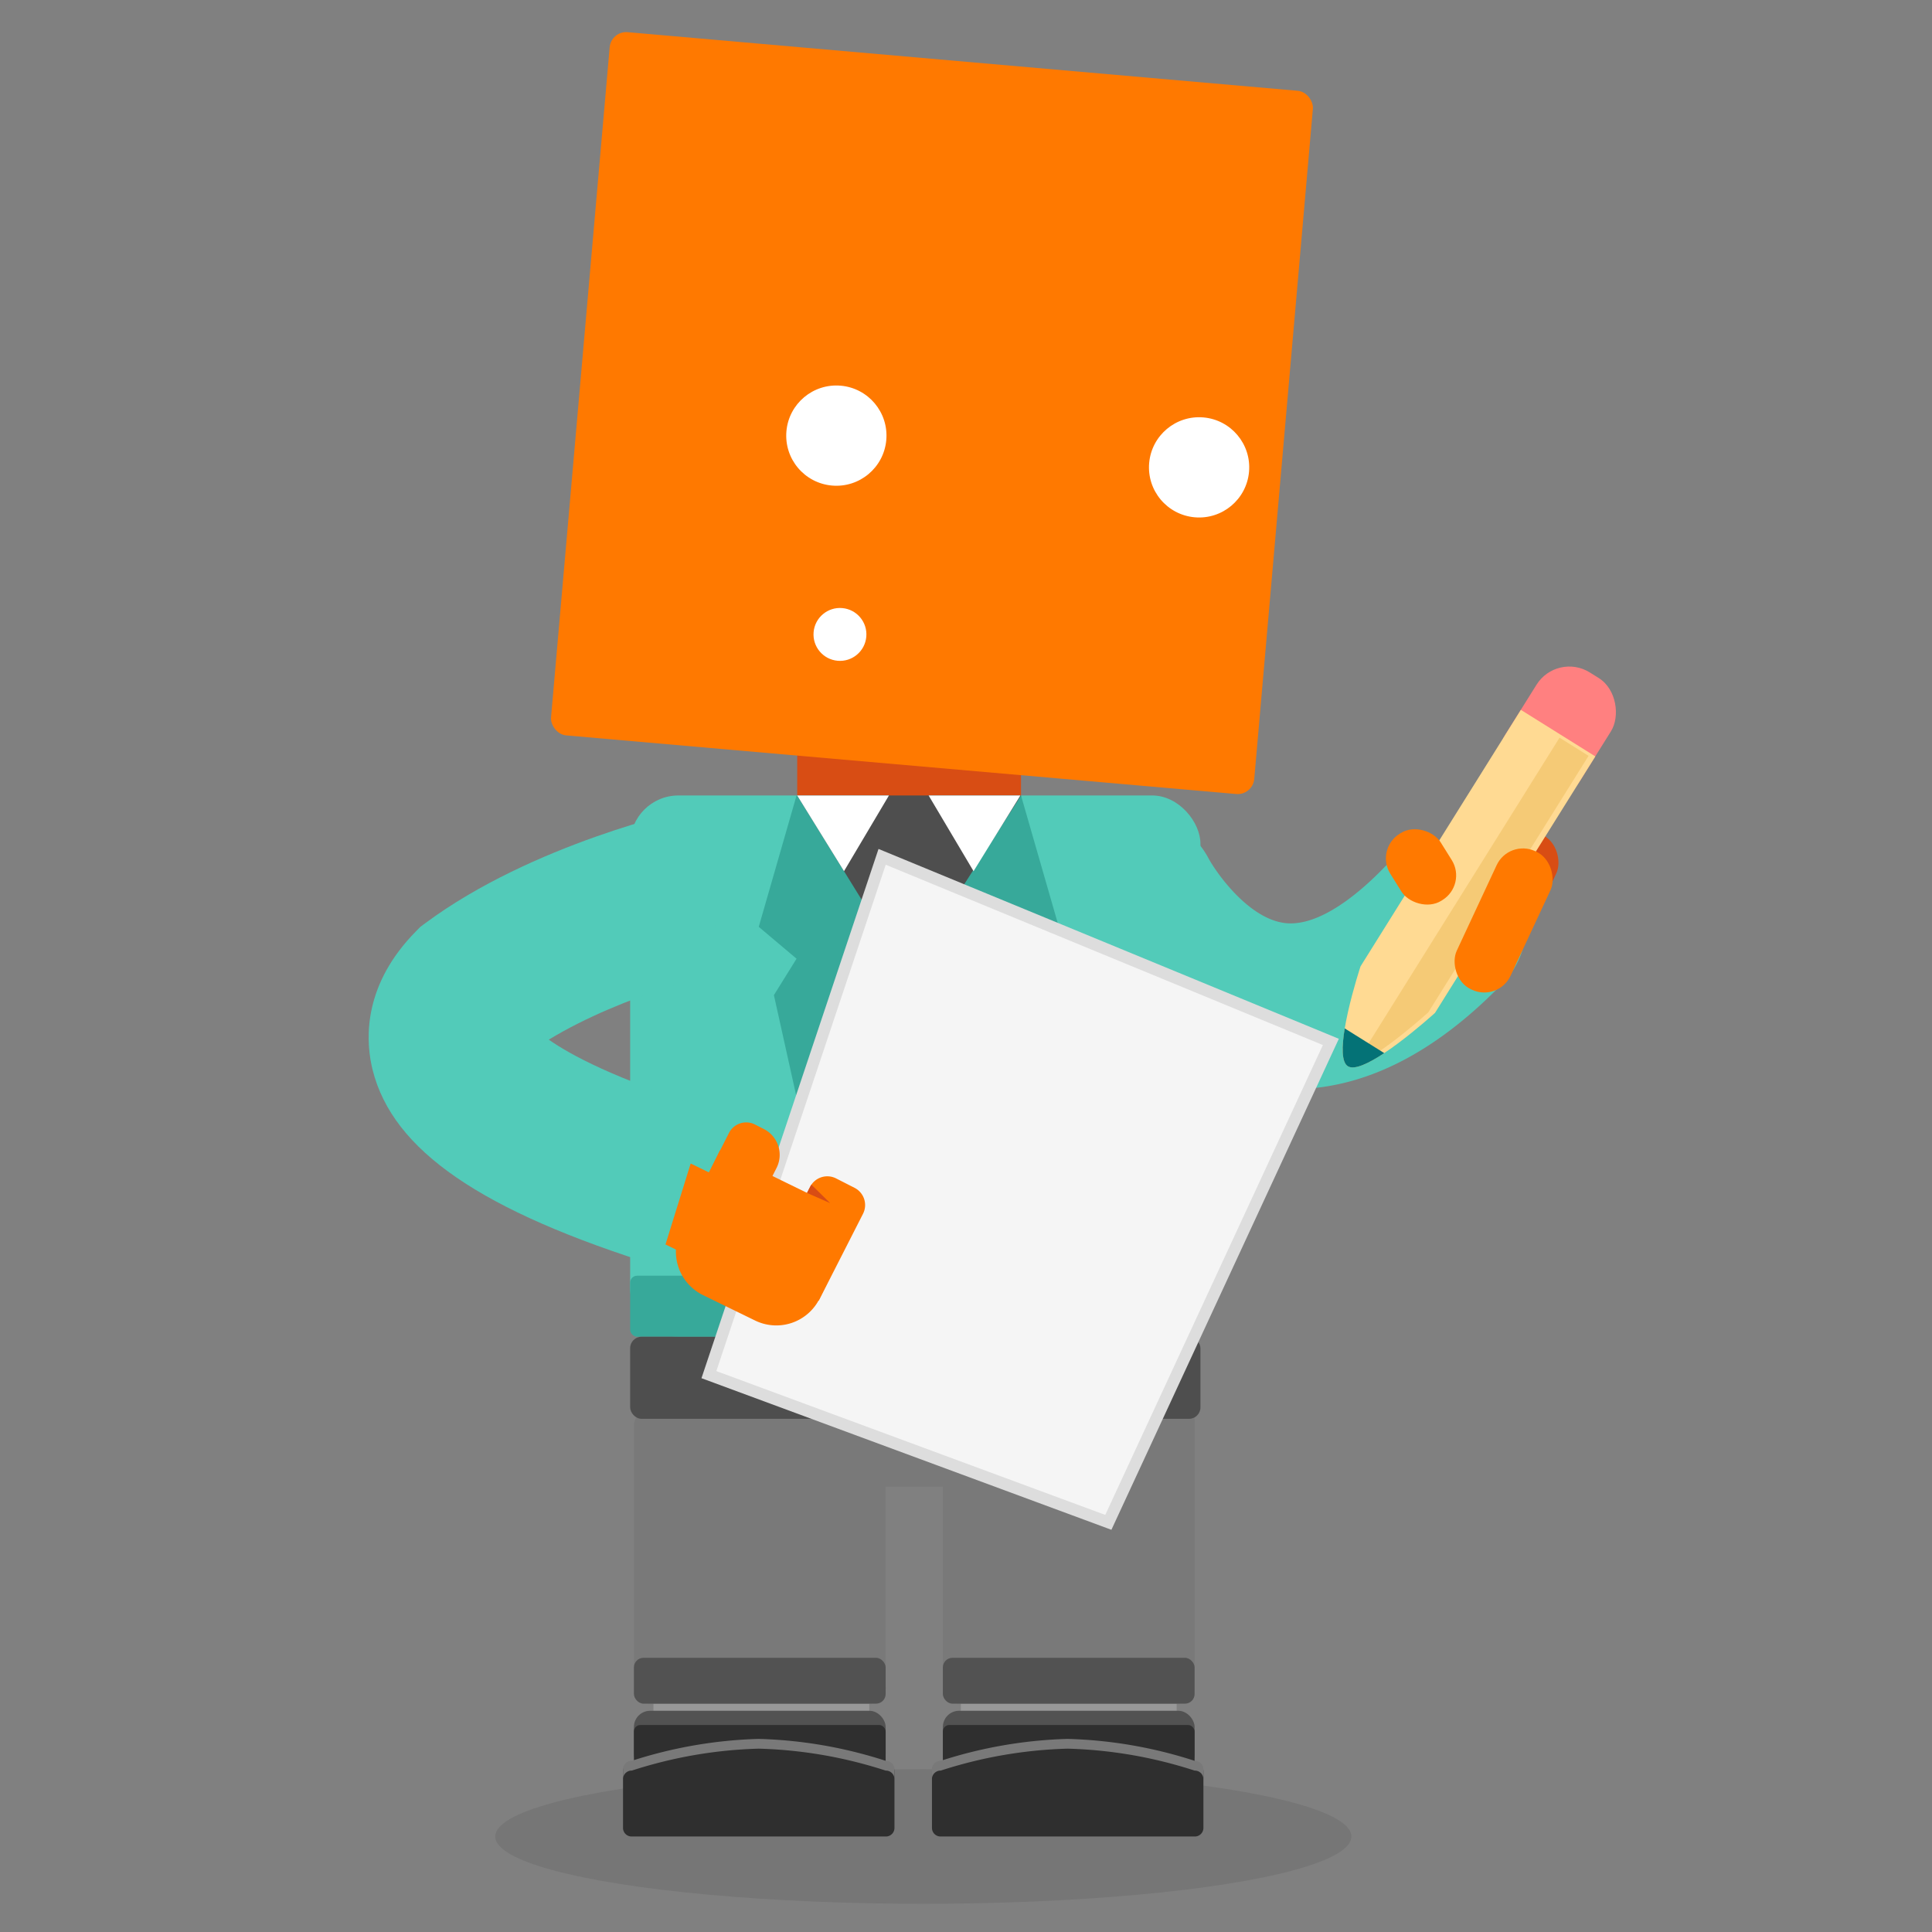 <svg xmlns="http://www.w3.org/2000/svg" xmlns:xlink="http://www.w3.org/1999/xlink" width="200" height="200" viewBox="0 0 200 200">
  <rect x="0" y="0" width="200" height="200" fill="#808080" stroke="none"/>
  <defs>
    <clipPath id="clip-path">
      <rect id="Rectangle_1711" data-name="Rectangle 1711" width="200" height="200" transform="translate(-12832.471 -2941.781)" fill="none" stroke="#707070" stroke-width="1"/>
    </clipPath>
  </defs>
  <g id="Groupe_de_masques_60" data-name="Groupe de masques 60" transform="translate(12832.471 2941.781)" clip-path="url(#clip-path)">
    <g id="Groupe_5491" data-name="Groupe 5491" transform="translate(-12797.985 -2938.6)">
      <path id="Tracé_4097" data-name="Tracé 4097" d="M8.575,47.792a8.579,8.579,0,0,1-2.344-16.83c1.731-.514,6.91-2.756,8.173-6.273S12.777,16.1,10.943,13.378a8.578,8.578,0,0,1,14.218-9.6c6.539,9.685,8.33,18.73,5.326,26.883C25.95,42.974,12.4,47.053,10.874,47.477A8.588,8.588,0,0,1,8.575,47.792Z" transform="matrix(0.208, 0.978, -0.978, 0.208, 119.606, 73.141)" fill="#52cbb9"/>
      <ellipse id="Ellipse_388" data-name="Ellipse 388" cx="44.313" cy="6.965" rx="44.313" ry="6.965" transform="translate(16.783 179.967)" fill="#505050" opacity="0.196"/>
      <rect id="Rectangle_1680" data-name="Rectangle 1680" width="22.344" height="7.99" rx="1.675" transform="translate(33.158 168.433)" fill="#989898"/>
      <rect id="Rectangle_1681" data-name="Rectangle 1681" width="22.344" height="7.99" rx="1.675" transform="translate(64.976 168.433)" fill="#989898"/>
      <rect id="Rectangle_1682" data-name="Rectangle 1682" width="17.585" height="1.911" rx="0.481" transform="translate(50.798 141.784)" fill="#4e4e4e"/>
      <rect id="Rectangle_1683" data-name="Rectangle 1683" width="59.037" height="56.033" rx="5" transform="translate(30.747 79.165)" fill="#52cbb9"/>
      <rect id="Rectangle_1684" data-name="Rectangle 1684" width="12.229" height="56.033" rx="1.57" transform="translate(53.48 79.165)" fill="#bababa"/>
      <rect id="Rectangle_1685" data-name="Rectangle 1685" width="23.169" height="16.11" rx="1.159" transform="translate(48.04 66.939)" fill="#d84d14"/>
      <rect id="Rectangle_1686" data-name="Rectangle 1686" width="26.06" height="34.069" rx="1.675" transform="translate(63.119 139.112)" fill="#797979"/>
      <rect id="Rectangle_1687" data-name="Rectangle 1687" width="26.06" height="13.86" rx="1.675" transform="translate(46.901 136.875)" fill="#797979"/>
      <rect id="Rectangle_1688" data-name="Rectangle 1688" width="26.06" height="30.443" rx="1.675" transform="translate(31.137 142.739)" fill="#797979"/>
      <rect id="Rectangle_1689" data-name="Rectangle 1689" width="73.074" height="73.074" rx="1.719" transform="translate(28.777 0) rotate(5)" fill="#ff7900"/>
      <rect id="Rectangle_1690" data-name="Rectangle 1690" width="22.733" height="6.318" rx="0.719" transform="translate(30.747 128.88)" fill="#37a99a"/>
      <rect id="Rectangle_1691" data-name="Rectangle 1691" width="24.917" height="6.318" rx="0.753" transform="translate(64.866 128.88)" fill="#37a99a"/>
      <rect id="Rectangle_1692" data-name="Rectangle 1692" width="59.037" height="8.497" rx="1.183" transform="translate(30.747 135.198)" fill="#4e4e4e"/>
      <path id="Tracé_4098" data-name="Tracé 4098" d="M381.481,345.694l3.914,13.6-3.914,3.3,2.345,3.769-7.851,35.362h-2.547l-1.51-56.033Z" transform="translate(-310.272 -266.529)" fill="#37a99a"/>
      <path id="Tracé_4099" data-name="Tracé 4099" d="M360.633,345.694l-3.913,13.6,3.913,3.3-2.345,3.769,7.851,35.362h2.547l1.511-56.033Z" transform="translate(-312.66 -266.529)" fill="#37a99a"/>
      <path id="Tracé_4100" data-name="Tracé 4100" d="M367.621,357.762h7.989l7.719-12.069H360.159Z" transform="translate(-312.119 -266.529)" fill="#4e4e4e"/>
      <path id="Tracé_4101" data-name="Tracé 4101" d="M365.02,388.568l5.961,5.2,6.078-5.2-2.213-32.444h-7.989Z" transform="translate(-311.355 -264.89)" fill="#4e4e4e"/>
      <path id="Tracé_4102" data-name="Tracé 4102" d="M365.005,353.532l4.651-7.838h-9.5Z" transform="translate(-312.119 -266.529)" fill="#fff"/>
      <path id="Tracé_4103" data-name="Tracé 4103" d="M376.568,353.532l-4.651-7.838h9.5Z" transform="translate(-310.272 -266.529)" fill="#fff"/>
      <rect id="Rectangle_1693" data-name="Rectangle 1693" width="8.047" height="0.849" transform="translate(55.501 91.234)" fill="#2f2f2f"/>
      <ellipse id="Ellipse_389" data-name="Ellipse 389" cx="5.189" cy="5.189" rx="5.189" ry="5.189" transform="translate(47.376 36.293) rotate(5)" fill="#fff"/>
      <rect id="Rectangle_1694" data-name="Rectangle 1694" width="26.06" height="6.12" rx="1.675" transform="translate(63.119 173.919)" fill="#525252"/>
      <rect id="Rectangle_1695" data-name="Rectangle 1695" width="26.06" height="6.12" rx="1.675" transform="translate(31.137 173.919)" fill="#525252"/>
      <rect id="Rectangle_1696" data-name="Rectangle 1696" width="26.06" height="4.65" rx="0.668" transform="translate(63.119 175.39)" fill="#2f2f2f"/>
      <rect id="Rectangle_1697" data-name="Rectangle 1697" width="26.06" height="4.65" rx="0.668" transform="translate(31.137 175.39)" fill="#2f2f2f"/>
      <path id="Tracé_4104" data-name="Tracé 4104" d="M.913.024a46.244,46.244,0,0,1,13.139-2.27A46.231,46.231,0,0,1,27.19.024.89.89,0,0,1,28.1.888V6.8a.89.89,0,0,1-.913.865H.913A.89.89,0,0,1,0,6.8V.888A.89.89,0,0,1,.913.024Z" transform="translate(61.991 179.268)" fill="#2f2f2f"/>
      <path id="Tracé_4105" data-name="Tracé 4105" d="M.913.024a46.244,46.244,0,0,1,13.139-2.27A46.231,46.231,0,0,1,27.19.024.89.89,0,0,1,28.1.888V6.8a.89.89,0,0,1-.913.865H.913A.89.89,0,0,1,0,6.8V.888A.89.89,0,0,1,.913.024Z" transform="translate(30.009 179.268)" fill="#2f2f2f"/>
      <path id="Soustraction_43" data-name="Soustraction 43" d="M28.1,4.138h0a.888.888,0,0,0-.91-.857A46.443,46.443,0,0,0,14.052,1.01,46.62,46.62,0,0,0,.913,3.28.9.9,0,0,0,0,4.087l0-.953a.891.891,0,0,1,.913-.865A46.772,46.772,0,0,1,14.052,0,46.6,46.6,0,0,1,27.19,2.269a.891.891,0,0,1,.912.865Z" transform="translate(61.989 176.829)" fill="#797979"/>
      <path id="Soustraction_43_-_Contour" data-name="Soustraction 43 - Contour" d="M28.828,4.863H27.6l0-.61a.28.28,0,0,0-.3-.247h-.1l-.1-.034A45.994,45.994,0,0,0,14.164,1.736,46.1,46.1,0,0,0,1.226,3.972l-.1.033h-.1a.287.287,0,0,0-.3.236L-.5,4.2l0-.953A1.5,1.5,0,0,1,.914,1.773,47.2,47.2,0,0,1,14.164-.5a47.194,47.194,0,0,1,13.25,2.273,1.5,1.5,0,0,1,1.413,1.474Z" transform="translate(61.877 176.716)" fill="rgba(0,0,0,0)"/>
      <path id="Soustraction_44" data-name="Soustraction 44" d="M28.1,4.138h0a.888.888,0,0,0-.91-.857A46.443,46.443,0,0,0,14.052,1.01,46.62,46.62,0,0,0,.913,3.28.9.9,0,0,0,0,4.087l0-.953a.891.891,0,0,1,.913-.865A46.772,46.772,0,0,1,14.052,0,46.6,46.6,0,0,1,27.19,2.269a.891.891,0,0,1,.912.865Z" transform="translate(30.008 176.829)" fill="#797979"/>
      <path id="Soustraction_44_-_Contour" data-name="Soustraction 44 - Contour" d="M28.828,4.863H27.6l0-.61a.28.28,0,0,0-.3-.247h-.1l-.1-.034A45.994,45.994,0,0,0,14.164,1.736,46.1,46.1,0,0,0,1.226,3.972l-.1.033h-.1a.287.287,0,0,0-.3.236L-.5,4.2l0-.953A1.5,1.5,0,0,1,.914,1.773,47.2,47.2,0,0,1,14.164-.5a47.194,47.194,0,0,1,13.25,2.273,1.5,1.5,0,0,1,1.413,1.474Z" transform="translate(29.896 176.716)" fill="rgba(0,0,0,0)"/>
      <rect id="Rectangle_1698" data-name="Rectangle 1698" width="26.06" height="4.749" rx="1" transform="translate(31.137 168.433)" fill="#525252"/>
      <rect id="Rectangle_1699" data-name="Rectangle 1699" width="26.06" height="4.749" rx="1" transform="translate(63.119 168.433)" fill="#525252"/>
      <path id="Rectangle_1700" data-name="Rectangle 1700" d="M2.451,0h8.235a2.451,2.451,0,0,1,2.451,2.451V8.664a2.451,2.451,0,0,1-2.451,2.451H2.451A2.451,2.451,0,0,1,0,8.664V2.451A2.451,2.451,0,0,1,2.451,0Z" transform="translate(53.363 134.311)" fill="#ffbc60"/>
      <ellipse id="Ellipse_390" data-name="Ellipse 390" cx="5.189" cy="5.189" rx="5.189" ry="5.189" transform="translate(84.927 39.579) rotate(5)" fill="#fff"/>
      <ellipse id="Ellipse_391" data-name="Ellipse 391" cx="2.738" cy="2.738" rx="2.738" ry="2.738" transform="translate(49.977 59.528) rotate(5)" fill="#fff"/>
      <g id="Groupe_5485" data-name="Groupe 5485" transform="translate(90.583 66.741) rotate(-14)">
        <g id="Groupe_5483" data-name="Groupe 5483" transform="matrix(0.454, 0.891, -0.891, 0.454, 27.828, 18.274)">
          <g id="Groupe_5482" data-name="Groupe 5482" transform="translate(0 0)">
            <rect id="Rectangle_1701" data-name="Rectangle 1701" width="9.817" height="15.767" rx="3" transform="translate(15.381 14.403) rotate(156)" fill="#d84d14"/>
          </g>
        </g>
        <g id="Groupe_5484" data-name="Groupe 5484" transform="translate(0 41.625) rotate(-59)">
          <rect id="Rectangle_1702" data-name="Rectangle 1702" width="9.089" height="14.139" rx="4" transform="matrix(0.259, -0.966, 0.966, 0.259, 32.551, 17.502)" fill="#ff8080"/>
          <path id="Tracé_4110" data-name="Tracé 4110" d="M0,9.461S2.66,0,4.718,0,9.089,9.461,9.089,9.461V40.769H0Z" transform="matrix(0.259, -0.966, 0.966, 0.259, 0, 8.78)" fill="#ffda93"/>
          <path id="Intersection_31" data-name="Intersection 31" d="M7.411,5.655C7.374,5.633,1.772,2.3,0,0L38.57,10.335l-.918,3.424Z" transform="translate(1.582 4.896)" fill="#f5ca76"/>
          <path id="Intersection_32" data-name="Intersection 32" d="M.024,1.458C.23.689,1.812.25,3.674,0L2.426,4.657C.954,3.448-.182,2.226.024,1.458Z" transform="translate(1.197 2.764)" fill="#047276"/>
        </g>
        <rect id="Rectangle_1704" data-name="Rectangle 1704" width="6.145" height="15.767" rx="3" transform="translate(20.966 40.07) rotate(-141)" fill="#ff7900"/>
        <rect id="Rectangle_1705" data-name="Rectangle 1705" width="6.145" height="8.168" rx="3" transform="translate(20.77 27.497) rotate(162)" fill="#ff7900"/>
      </g>
      <path id="Tracé_4114" data-name="Tracé 4114" d="M14.129,0,0,54.7,42.3,67.056l19.49-51.2Z" transform="matrix(0.998, 0.07, -0.07, 0.998, 42.731, 84.528)" fill="#f5f5f5"/>
      <path id="Tracé_4114_-_Contour" data-name="Tracé 4114 - Contour" d="M14.443,0l.624.207L63.332,16.264l-.229.6L43.411,68.591l-.544-.159L0,55.911l.149-.575ZM61.73,17.023,15.3,1.577,1.483,55.068,42.668,67.1Z" transform="matrix(0.998, 0.07, -0.07, 0.998, 42.044, 83.69)" fill="#ddd"/>
      <g id="Groupe_5490" data-name="Groupe 5490" transform="matrix(0.208, 0.978, -0.978, 0.208, 49.842, 77.829)">
        <g id="Groupe_5487" data-name="Groupe 5487" transform="translate(31.255 10.841) rotate(-7)">
          <rect id="Rectangle_1706" data-name="Rectangle 1706" width="8.677" height="8.677" rx="0.649" transform="translate(0 13.819) rotate(-45)" fill="#ff7900"/>
          <g id="Groupe_5486" data-name="Groupe 5486" transform="translate(0.322 0)">
            <path id="Rectangle_1707" data-name="Rectangle 1707" d="M2,0H3.032a3,3,0,0,1,3,3V7.038a0,0,0,0,1,0,0H0a0,0,0,0,1,0,0V2A2,2,0,0,1,2,0Z" transform="matrix(0.719, -0.695, 0.695, 0.719, 0, 4.19)" fill="#ff7900"/>
          </g>
        </g>
        <g id="Groupe_5489" data-name="Groupe 5489" transform="translate(0 0)">
          <path id="Tracé_4115" data-name="Tracé 4115" d="M19.1,37.817c-3.1,0-8.443-1.057-12.611-7.366l-.369-.558-.278-.609C.116,16.745,0,.739,0,.064L17.155,0c0,.116.1,10.575,3.155,19.318,1.969-1.828,5.441-5.876,10.358-14.641L45.63,13.07C36.208,29.867,28.176,37.5,19.587,37.808,19.43,37.813,19.266,37.817,19.1,37.817Z" transform="translate(0 13.139)" fill="#52cbb9"/>
          <g id="Groupe_5488" data-name="Groupe 5488" transform="matrix(0.914, -0.407, 0.407, 0.914, 31.177, 8.464)">
            <path id="Rectangle_1708" data-name="Rectangle 1708" d="M2,0H4.145a2,2,0,0,1,2,2V12.09a0,0,0,0,1,0,0H0a0,0,0,0,1,0,0V2A2,2,0,0,1,2,0Z" transform="translate(7.635 2.79) rotate(-27)" fill="#ff7900"/>
            <path id="Rectangle_1709" data-name="Rectangle 1709" d="M3,0H9.229a5,5,0,0,1,5,5v6a5,5,0,0,1-5,5H0a0,0,0,0,1,0,0V3A3,3,0,0,1,3,0Z" transform="matrix(0.469, 0.883, -0.883, 0.469, 14.129, 2.396)" fill="#ff7900"/>
            <path id="Intersection_33" data-name="Intersection 33" d="M1.753.012,1.788,0l.478.5a2.017,2.017,0,0,1,.171.2L0,1.912Z" transform="translate(10.565 5.709) rotate(-163)" fill="#d84d14"/>
          </g>
        </g>
      </g>
    </g>
  </g>
</svg>
